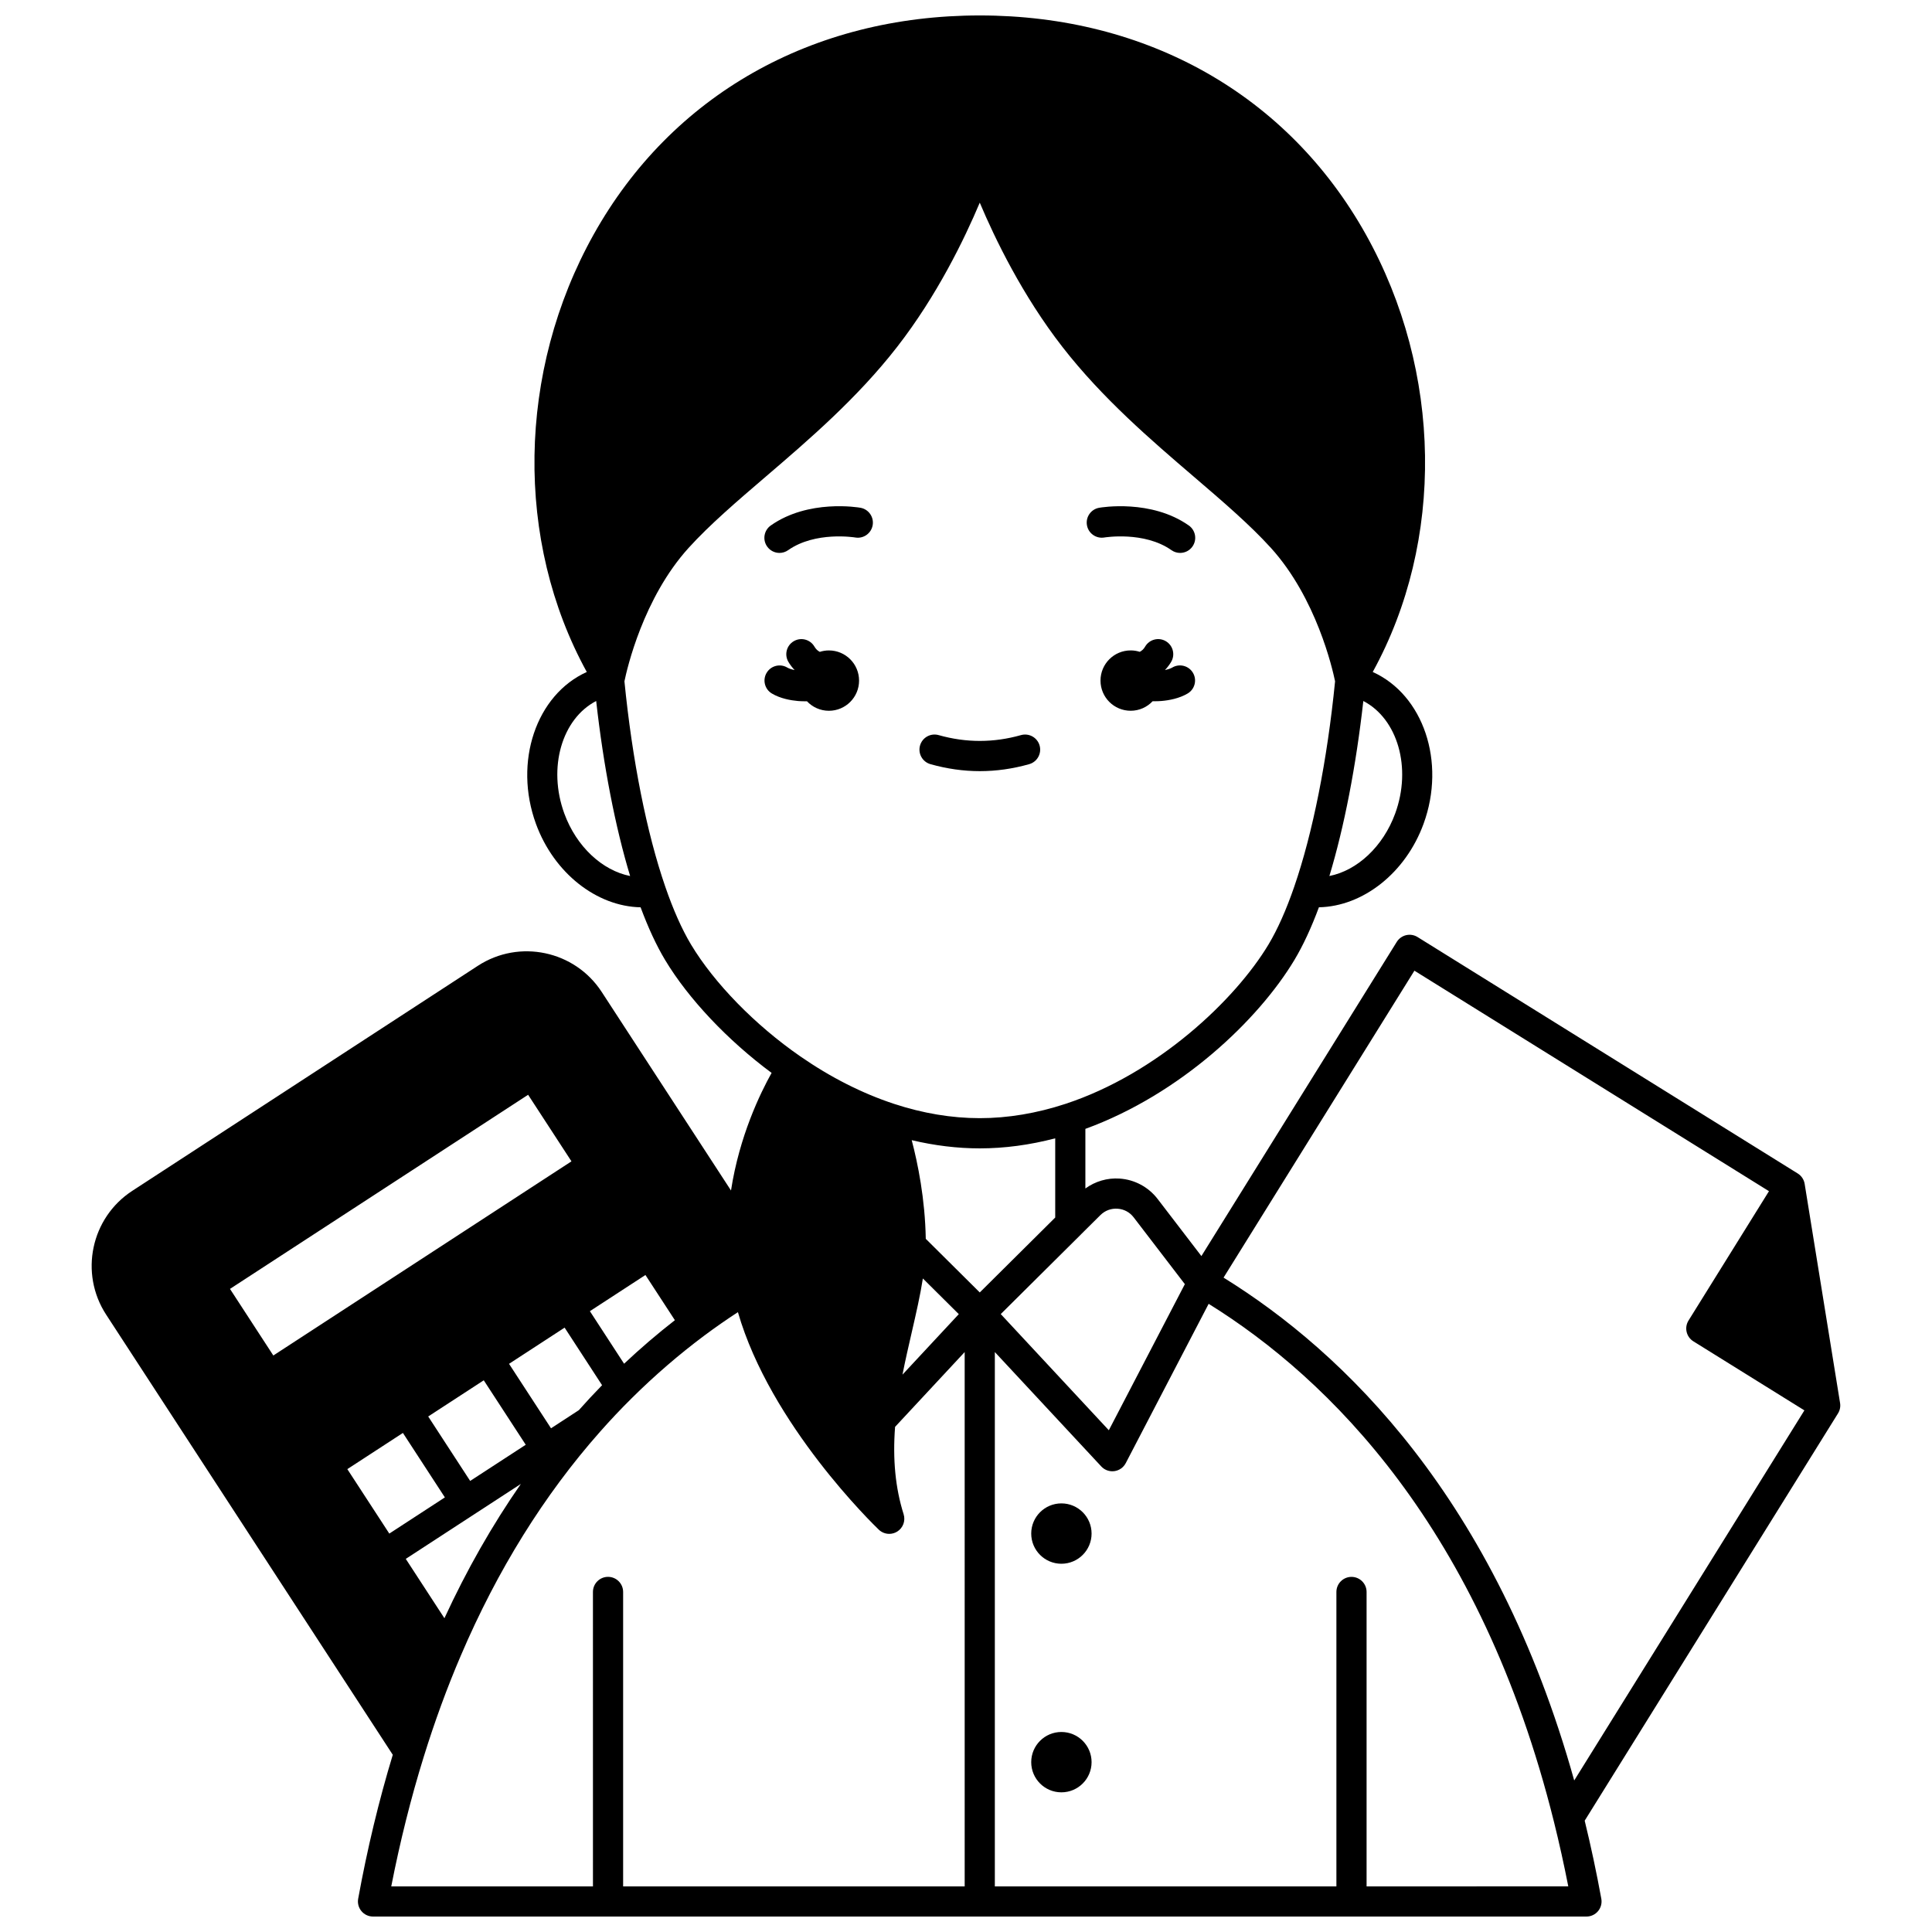 <?xml version="1.0" encoding="UTF-8"?>
<!-- Uploaded to: SVG Repo, www.svgrepo.com, Generator: SVG Repo Mixer Tools -->
<svg width="800px" height="800px" version="1.1" viewBox="144 144 512 512" xmlns="http://www.w3.org/2000/svg">
 <defs>
  <clipPath id="a">
   <path d="m168 148.09h464v503.81h-464z"/>
  </clipPath>
 </defs>
 <path d="m433.28 550.41c0 4.418-3.582 8-8 8-4.414 0-7.996-3.582-7.996-8 0-4.414 3.582-7.996 7.996-7.996 4.418 0 8 3.582 8 7.996"/>
 <path d="m433.28 610.99c0 4.418-3.582 7.996-8 7.996-4.414 0-7.996-3.578-7.996-7.996s3.582-7.996 7.996-7.996c4.418 0 8 3.578 8 7.996"/>
 <path d="m436.67 286.44c0.105-0.016 10.551-1.727 17.777 3.359 0.699 0.492 1.504 0.73 2.297 0.73 1.258 0 2.496-0.59 3.273-1.699 1.27-1.805 0.836-4.301-0.969-5.57-9.98-7.023-23.199-4.793-23.758-4.695-2.172 0.383-3.617 2.449-3.238 4.621 0.375 2.168 2.449 3.629 4.617 3.254z"/>
 <path d="m350.57 290.53c0.793 0 1.598-0.238 2.297-0.73 7.211-5.074 17.629-3.383 17.777-3.359 2.172 0.379 4.238-1.074 4.621-3.246 0.383-2.176-1.07-4.25-3.242-4.633-0.559-0.098-13.777-2.328-23.758 4.695-1.805 1.27-2.238 3.766-0.969 5.57 0.781 1.109 2.016 1.703 3.273 1.703z"/>
 <path d="m390.58 346.51c4.344 1.227 8.742 1.852 13.082 1.852s8.742-0.621 13.082-1.852c2.125-0.602 3.359-2.812 2.762-4.938-0.602-2.125-2.812-3.359-4.938-2.762-7.266 2.055-14.547 2.055-21.816 0-2.125-0.602-4.336 0.633-4.938 2.762-0.594 2.129 0.641 4.336 2.766 4.938z"/>
 <path d="m357.85 329.84c1.457 1.551 3.523 2.523 5.816 2.523 4.418 0 7.996-3.578 7.996-7.996 0-4.418-3.578-7.996-7.996-7.996-0.844 0-1.652 0.137-2.414 0.379-0.273-0.148-0.535-0.324-0.766-0.547-0.25-0.242-0.461-0.52-0.652-0.844-1.109-1.91-3.559-2.555-5.469-1.441-1.91 1.113-2.555 3.559-1.441 5.469 0.465 0.797 1.027 1.516 1.656 2.184-0.797-0.168-1.488-0.387-1.934-0.656-1.895-1.129-4.352-0.508-5.481 1.391-1.129 1.898-0.508 4.352 1.391 5.481 2.25 1.34 4.992 1.82 6.902 1.988 0.336 0.027 1.047 0.078 1.969 0.078 0.129-0.004 0.281-0.008 0.422-0.012z"/>
 <path d="m454.66 320.91c-0.449 0.266-1.137 0.488-1.934 0.656 0.621-0.66 1.191-1.383 1.656-2.184 1.113-1.91 0.465-4.356-1.441-5.469-1.91-1.113-4.356-0.465-5.469 1.441-0.188 0.324-0.402 0.602-0.633 0.824-0.238 0.23-0.508 0.41-0.789 0.562-0.762-0.242-1.57-0.375-2.41-0.375-4.418 0-7.996 3.578-7.996 7.996s3.578 7.996 7.996 7.996c2.297 0 4.359-0.973 5.816-2.523 0.141 0.004 0.293 0.008 0.426 0.008 0.922 0 1.633-0.051 1.973-0.078 1.902-0.164 4.644-0.645 6.894-1.988 1.898-1.129 2.519-3.582 1.391-5.481-1.129-1.895-3.586-2.516-5.481-1.387z"/>
 <g clip-path="url(#a)">
  <path d="m631.64 515.83-9.387-58.09c-0.184-1.141-0.855-2.148-1.836-2.758l-100.75-62.656c-0.902-0.559-1.984-0.738-3.019-0.5-1.031 0.242-1.926 0.883-2.488 1.781l-51.777 83.266-11.602-15.137c-2.43-3.164-6.106-5.137-10.082-5.402-3.258-0.223-6.453 0.734-9.062 2.625v-15.797c25.199-9.184 45.855-28.859 55.402-44.77 2.297-3.836 4.473-8.523 6.488-13.953 11.648-0.23 22.965-9.062 27.734-22.125 5.984-16.398-0.059-34.18-13.473-40.234 19.066-34.664 18.5-79.602-1.84-115.98-20.617-36.863-57.902-58.008-102.3-58.008-44.402 0-81.688 21.145-102.3 58.008-20.34 36.375-20.91 81.312-1.844 115.98-13.41 6.051-19.453 23.836-13.473 40.238 4.769 13.062 16.09 21.895 27.734 22.125 2.016 5.43 4.191 10.121 6.492 13.957 6.203 10.328 16.605 21.316 28.227 29.93-3 5.356-8.539 16.742-10.762 31.164l-34.27-52.629c-7.129-10.949-21.844-14.055-32.801-6.926l-91.598 59.648c-10.953 7.133-14.059 21.848-6.926 32.801l75.965 116.65c-3.676 12.098-6.762 24.918-9.172 38.152-0.211 1.168 0.105 2.367 0.863 3.277 0.758 0.91 1.883 1.438 3.07 1.438h321.58c1.188 0 2.312-0.527 3.07-1.438 0.758-0.91 1.074-2.113 0.863-3.277-1.281-7.023-2.766-13.969-4.406-20.691l67.121-107.92c0.516-0.816 0.711-1.793 0.559-2.746zm-196.02-49.816c1.219-1.207 2.828-1.809 4.539-1.695 1.711 0.113 3.231 0.93 4.273 2.289l13.566 17.703-20.148 38.719-28.641-30.785 21.242-21.094c0.055-0.055 0.109-0.109 0.16-0.168zm78.125-106.44c-3.219 8.812-10.094 15.129-17.445 16.578 3.93-12.988 7.059-29.094 8.996-46.379 9.074 4.707 12.879 17.66 8.449 29.801zm-220.2 0.004c-4.434-12.148-0.625-25.102 8.449-29.805 1.938 17.285 5.066 33.391 8.996 46.379-7.352-1.453-14.227-7.762-17.445-16.574zm33.57 34.711c-2.398-4.012-4.688-9.148-6.797-15.266-4.922-14.242-8.762-33.566-10.836-54.469 0.68-3.305 4.965-22.055 16.988-35.336 5.566-6.144 12.793-12.332 20.441-18.883 11.355-9.727 24.223-20.75 34.832-34.395 10.586-13.605 17.863-28.641 21.906-38.234 4.043 9.59 11.32 24.629 21.902 38.23 10.609 13.645 23.48 24.672 34.832 34.398 7.648 6.551 14.871 12.742 20.438 18.883 12.027 13.285 16.312 32.043 16.988 35.336-2.074 20.902-5.918 40.227-10.836 54.469-2.109 6.117-4.398 11.254-6.797 15.262-8.832 14.719-29.434 34.219-53.789 42.242-7.66 2.519-15.312 3.797-22.742 3.797-7.43 0-15.082-1.277-22.738-3.797-8.434-2.781-16.789-7.016-24.828-12.586-11.953-8.27-22.781-19.359-28.965-29.652zm-12.066 87.598 7.801 11.977c-4.625 3.602-9.129 7.457-13.461 11.535l-9.062-13.926zm-46.449 54.574-11.121-17.082 14.723-9.586 11.125 17.082zm13.434 0.793c-7.598 10.934-14.371 22.828-20.258 35.59l-10.242-15.727zm-3.133-31.828 14.727-9.59 9.93 15.258c-2.094 2.141-4.152 4.356-6.156 6.613l-7.375 4.805zm-73.953-19.855 79.008-51.445 11.488 17.641-79.008 51.453zm42.223 64.844-11.125-17.082 14.73-9.59 11.121 17.082zm152.48 93.496h-90.516v-78.031c0-2.207-1.789-4-4-4-2.207 0-4 1.789-4 4l0.004 78.031h-53.453c2.332-11.91 5.219-23.434 8.602-34.32 2.91-9.383 6.215-18.41 9.836-26.844 9.66-22.621 22.074-42.582 36.906-59.332 2.731-3.098 5.578-6.106 8.461-8.953 6.031-5.977 12.465-11.523 19.121-16.492 2.883-2.156 5.883-4.238 8.945-6.238 8.602 29.867 36.102 56.461 37.336 57.648 0.766 0.73 1.762 1.109 2.766 1.109 0.727 0 1.457-0.199 2.109-0.602 1.551-0.965 2.25-2.856 1.703-4.598-2.188-6.945-2.922-14.539-2.266-23.156l18.445-19.824zm-16.484-135.62c0.75-3.824 1.617-7.582 2.469-11.277 1.137-4.938 2.231-9.703 2.934-14.207l9.52 9.453zm6.172-35.992c-0.188-10.613-2.117-20.035-3.727-26.145 6.062 1.434 12.105 2.176 18.039 2.176 6.57 0 13.273-0.902 19.992-2.664v20.992l-19.992 19.852zm116.82 171.62v-78.031c0-2.207-1.789-4-4-4-2.207 0-4 1.789-4 4v78.031h-90.516v-141.61l28.211 30.32c0.762 0.82 1.824 1.273 2.926 1.273 0.18 0 0.359-0.012 0.539-0.035 1.289-0.176 2.41-0.965 3.012-2.117l21.973-42.223c31.781 19.746 72.105 59.336 91.504 137.25 1.387 5.566 2.66 11.309 3.801 17.125zm55.023-28.078c-20.895-74.781-61.062-113.54-92.926-133.26l50.578-81.34 93.961 58.434-21.32 34.281c-1.168 1.875-0.59 4.34 1.285 5.508l29.422 18.301z"/>
 </g>
</svg>